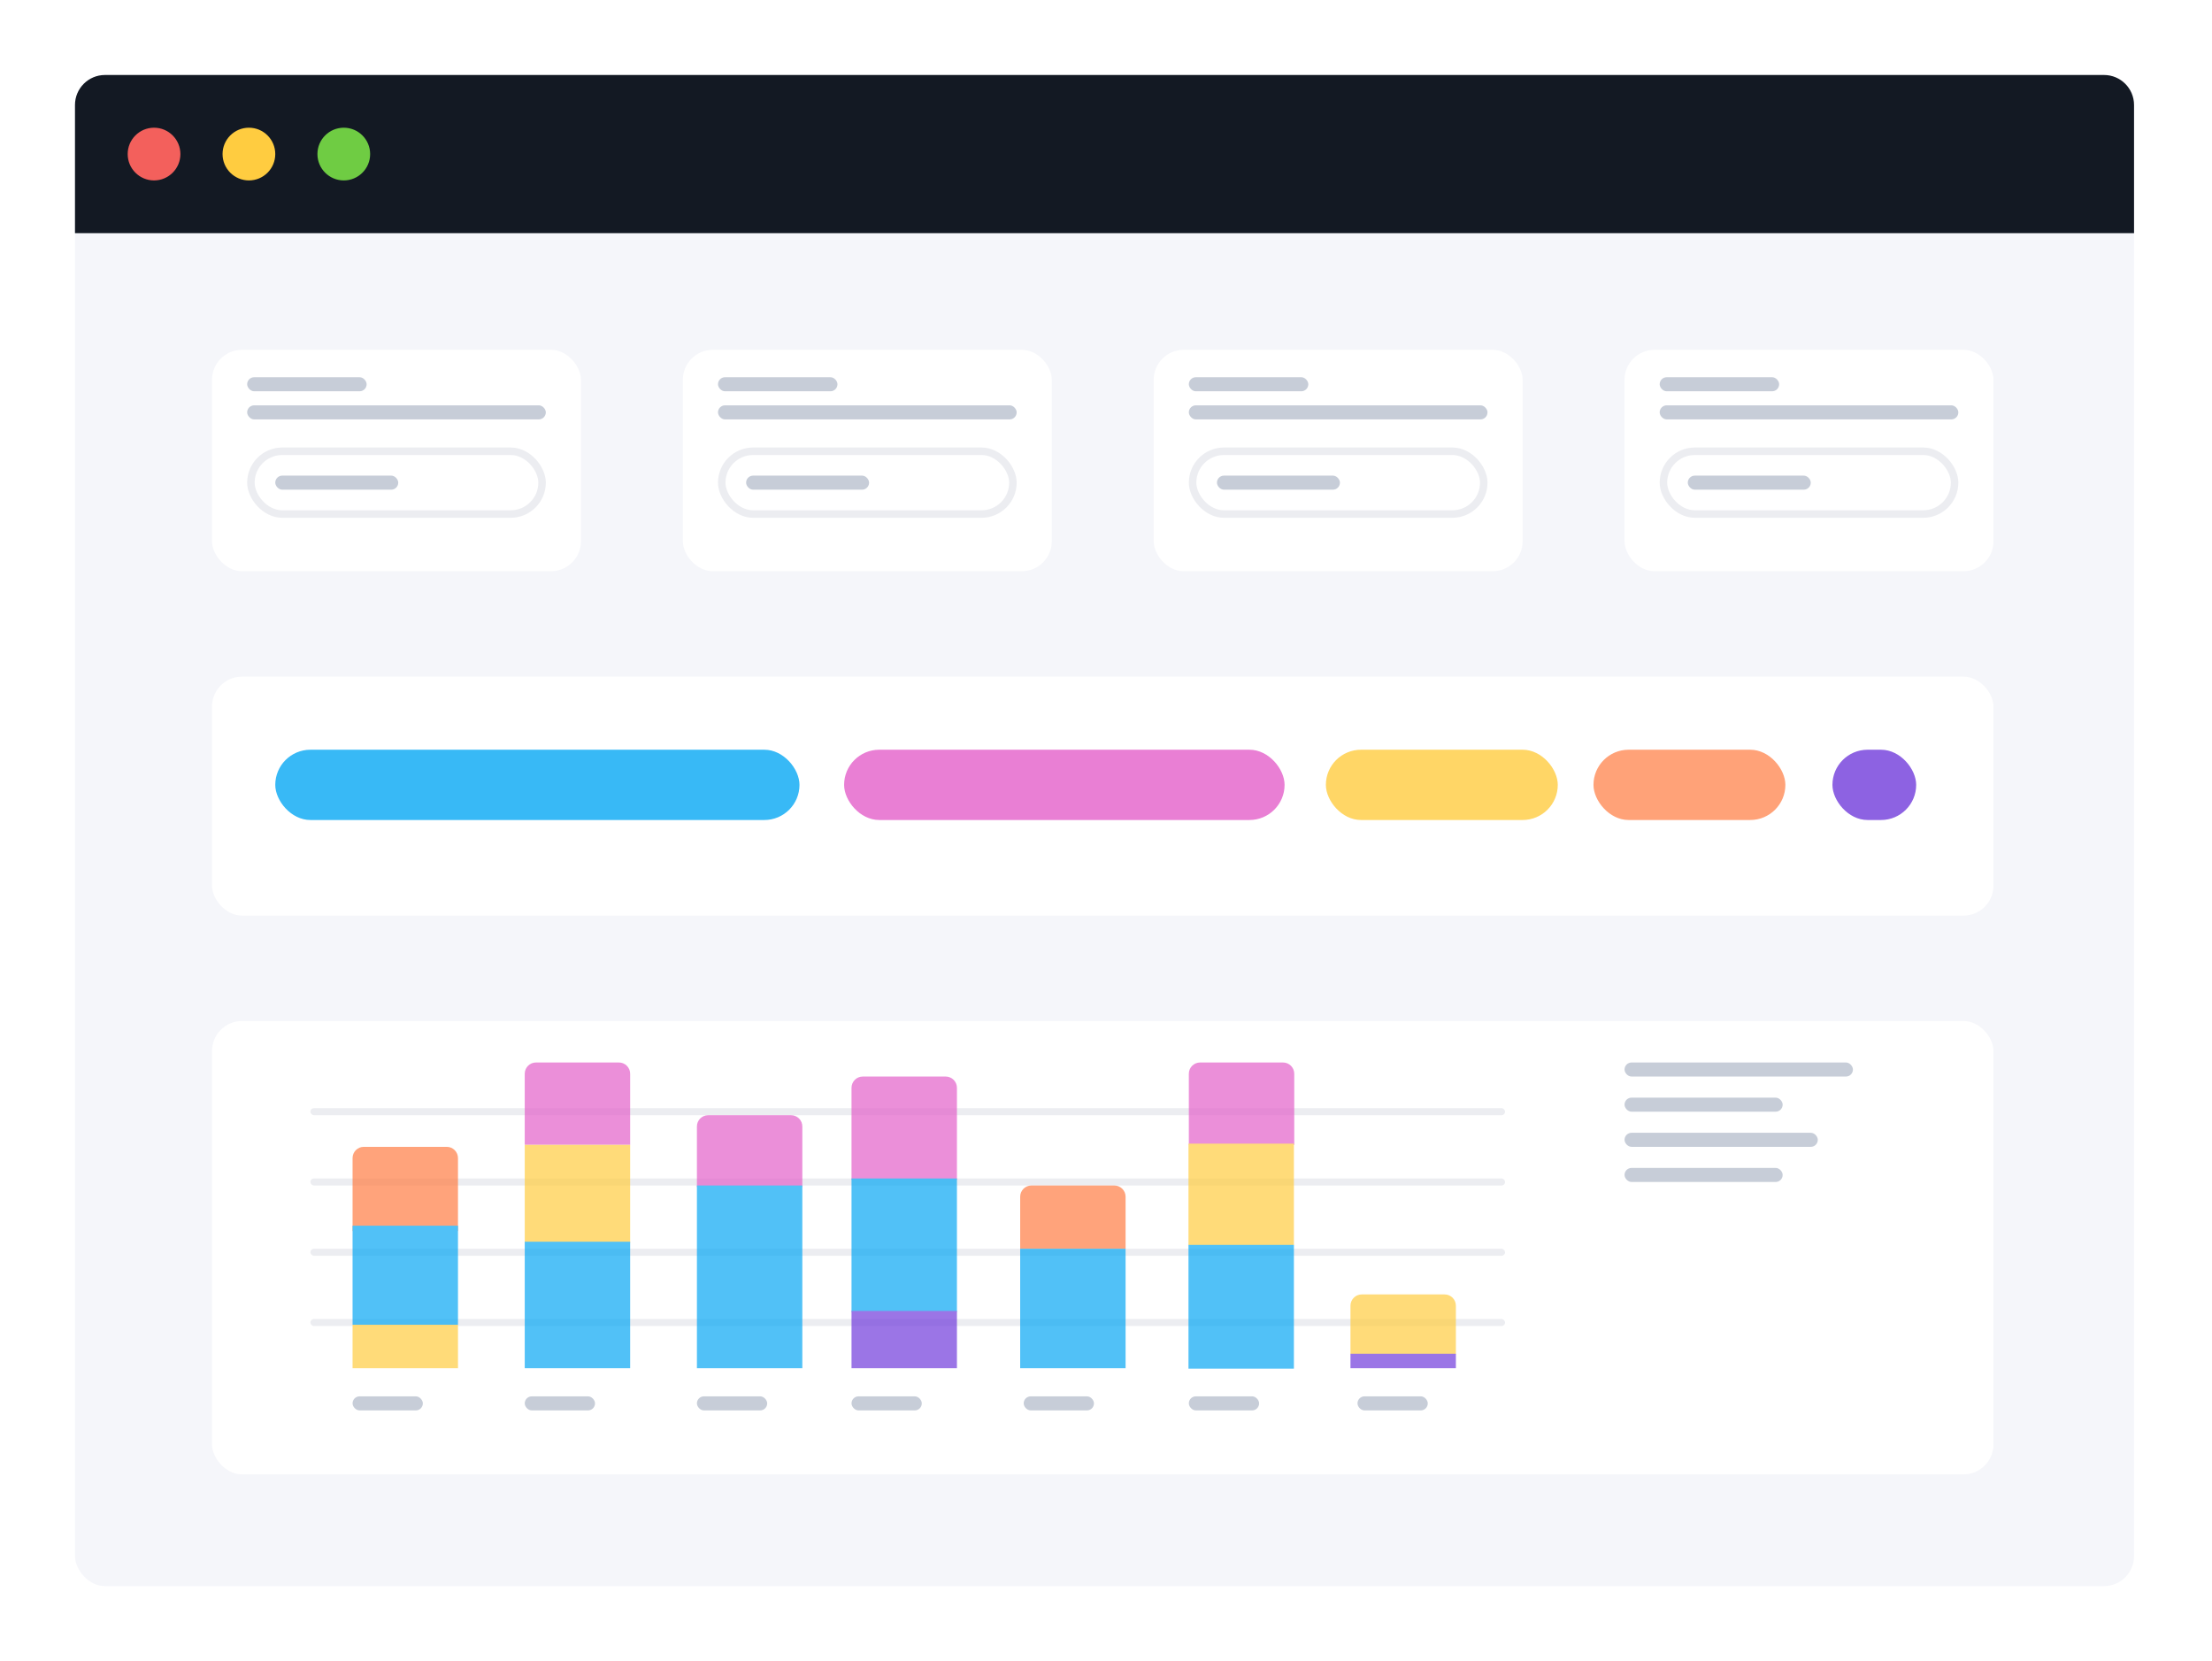<svg width="590" height="443" viewBox="0 0 590 443" fill="none" xmlns="http://www.w3.org/2000/svg">
<g filter="url(#filter0_d)">
<rect x="15" y="15" width="549.205" height="403" rx="8" fill="#F5F6FA"/>
<g filter="url(#filter1_d)">
<rect x="51.551" y="172.451" width="475.165" height="63.73" rx="8" fill="white"/>
</g>
<rect opacity="0.8" x="483.76" y="194.944" width="22.337" height="18.744" rx="9.372" fill="#713BDB"/>
<rect opacity="0.8" x="348.646" y="194.944" width="61.856" height="18.744" rx="9.372" fill="#FFCC40"/>
<rect opacity="0.8" x="220.146" y="194.944" width="117.487" height="18.744" rx="9.372" fill="#E35FC9"/>
<rect opacity="0.8" x="68.421" y="194.945" width="139.824" height="18.744" rx="9.372" fill="#07A7F3"/>
<rect opacity="0.8" x="420.024" y="194.944" width="51.185" height="18.744" rx="9.372" fill="#FF8B56"/>
<g filter="url(#filter2_d)">
<rect x="51.551" y="264.298" width="475.165" height="120.9" rx="8" fill="white"/>
</g>
<rect x="428.309" y="278.355" width="60.919" height="3.749" rx="1.874" fill="#C7CDD8"/>
<rect x="428.309" y="287.728" width="42.174" height="3.749" rx="1.874" fill="#C7CDD8"/>
<rect x="428.309" y="297.1" width="51.547" height="3.749" rx="1.874" fill="#C7CDD8"/>
<rect x="428.309" y="306.472" width="42.174" height="3.749" rx="1.874" fill="#C7CDD8"/>
<rect x="89.04" y="367.391" width="18.744" height="3.749" rx="1.874" fill="#C7CDD8"/>
<rect x="77.793" y="346.772" width="318.651" height="1.874" rx="0.937" fill="#ECEDF1"/>
<rect x="77.793" y="328.028" width="318.651" height="1.874" rx="0.937" fill="#ECEDF1"/>
<rect x="77.793" y="309.284" width="318.651" height="1.874" rx="0.937" fill="#ECEDF1"/>
<rect x="77.793" y="290.539" width="318.651" height="1.874" rx="0.937" fill="#ECEDF1"/>
<rect x="134.963" y="367.391" width="18.744" height="3.749" rx="1.874" fill="#C7CDD8"/>
<rect x="180.886" y="367.391" width="18.744" height="3.749" rx="1.874" fill="#C7CDD8"/>
<rect x="222.123" y="367.391" width="18.744" height="3.749" rx="1.874" fill="#C7CDD8"/>
<rect x="268.046" y="367.391" width="18.744" height="3.749" rx="1.874" fill="#C7CDD8"/>
<rect x="312.095" y="367.391" width="18.744" height="3.749" rx="1.874" fill="#C7CDD8"/>
<rect x="357.081" y="367.391" width="18.744" height="3.749" rx="1.874" fill="#C7CDD8"/>
<g opacity="0.7">
<path d="M89.04 303.849C89.04 302.192 90.383 300.849 92.04 300.849H114.156C115.813 300.849 117.156 302.192 117.156 303.849V323.316H89.04V303.849Z" fill="#FF7C43"/>
<rect x="89.04" y="321.878" width="28.116" height="26.422" fill="#07A7F3"/>
<rect x="89.04" y="348.3" width="28.116" height="11.593" fill="#FFCC40"/>
</g>
<g opacity="0.7">
<path d="M134.963 281.355C134.963 279.699 136.306 278.355 137.963 278.355H160.079C161.736 278.355 163.079 279.699 163.079 281.355V300.322H134.963V281.355Z" fill="#E35FC9"/>
<rect x="134.963" y="300.322" width="28.116" height="26.191" fill="#FFCC40"/>
<rect x="134.963" y="326.153" width="28.116" height="33.739" fill="#07A7F3"/>
</g>
<g opacity="0.7">
<path d="M180.886 295.414C180.886 293.757 182.229 292.414 183.886 292.414H206.003C207.659 292.414 209.003 293.757 209.003 295.414V311.531H180.886V295.414Z" fill="#E35FC9"/>
<rect x="180.886" y="311.158" width="28.116" height="48.735" fill="#07A7F3"/>
</g>
<g opacity="0.7">
<path d="M222.123 285.104C222.123 283.448 223.466 282.104 225.123 282.104H247.24C248.896 282.104 250.24 283.448 250.24 285.104V309.622H222.123V285.104Z" fill="#E35FC9"/>
<rect x="222.123" y="309.284" width="28.116" height="35.614" fill="#07A7F3"/>
<rect x="222.123" y="344.619" width="28.116" height="15.274" fill="#713BDB"/>
</g>
<g opacity="0.7">
<path d="M267.109 314.158C267.109 312.501 268.453 311.158 270.109 311.158H292.226C293.883 311.158 295.226 312.501 295.226 314.158V328.028H267.109V314.158Z" fill="#FF7C43"/>
<rect x="267.109" y="328.028" width="28.116" height="31.865" fill="#07A7F3"/>
</g>
<g opacity="0.7">
<path d="M312.095 281.355C312.095 279.699 313.439 278.355 315.095 278.355H337.212C338.869 278.355 340.212 279.699 340.212 281.355V300.322H312.095V281.355Z" fill="#E35FC9"/>
<rect x="312" y="300" width="28.116" height="27.049" fill="#FFCC40"/>
<rect x="312" y="327" width="28.116" height="33.01" fill="#07A7F3"/>
</g>
<g opacity="0.7">
<path d="M355.207 343.212C355.207 341.555 356.55 340.212 358.207 340.212H380.323C381.98 340.212 383.323 341.555 383.323 343.212V356.144H355.207V343.212Z" fill="#FFCC40"/>
<rect x="355.207" y="356.029" width="28.116" height="3.864" fill="#713BDB"/>
</g>
<path d="M15 23C15 18.582 18.582 15 23 15H556.205C560.623 15 564.205 18.582 564.205 23V57.174H15V23Z" fill="#131923"/>
<circle cx="36.087" cy="36.088" r="7.029" fill="#F3605C"/>
<circle cx="61.392" cy="36.088" r="7.029" fill="#FFCC40"/>
<circle cx="86.697" cy="36.088" r="7.029" fill="#6FCC43"/>
<g filter="url(#filter3_d)">
<rect x="51.551" y="85.291" width="98.407" height="59.044" rx="8" fill="white"/>
</g>
<rect x="60.923" y="95.601" width="31.865" height="3.749" rx="1.874" fill="#C7CDD8"/>
<rect x="60.923" y="103.099" width="79.663" height="3.749" rx="1.874" fill="#C7CDD8"/>
<rect x="68.421" y="121.843" width="32.802" height="3.749" rx="1.874" fill="#C7CDD8"/>
<rect x="61.923" y="115.345" width="77.663" height="16.744" rx="8.372" stroke="#ECEDF1" stroke-width="2"/>
<g filter="url(#filter4_d)">
<rect x="177.137" y="85.291" width="98.407" height="59.044" rx="8" fill="white"/>
</g>
<rect x="186.509" y="95.601" width="31.865" height="3.749" rx="1.874" fill="#C7CDD8"/>
<rect x="186.509" y="103.099" width="79.663" height="3.749" rx="1.874" fill="#C7CDD8"/>
<rect x="194.007" y="121.843" width="32.802" height="3.749" rx="1.874" fill="#C7CDD8"/>
<rect x="187.509" y="115.345" width="77.663" height="16.744" rx="8.372" stroke="#ECEDF1" stroke-width="2"/>
<g filter="url(#filter5_d)">
<rect x="302.723" y="85.291" width="98.407" height="59.044" rx="8" fill="white"/>
</g>
<rect x="312.095" y="95.601" width="31.865" height="3.749" rx="1.874" fill="#C7CDD8"/>
<rect x="312.095" y="103.099" width="79.663" height="3.749" rx="1.874" fill="#C7CDD8"/>
<rect x="319.593" y="121.843" width="32.802" height="3.749" rx="1.874" fill="#C7CDD8"/>
<rect x="313.095" y="115.345" width="77.663" height="16.744" rx="8.372" stroke="#ECEDF1" stroke-width="2"/>
<g filter="url(#filter6_d)">
<rect x="428.309" y="85.291" width="98.407" height="59.044" rx="8" fill="white"/>
</g>
<rect x="437.681" y="95.601" width="31.865" height="3.749" rx="1.874" fill="#C7CDD8"/>
<rect x="437.681" y="103.099" width="79.663" height="3.749" rx="1.874" fill="#C7CDD8"/>
<rect x="445.179" y="121.843" width="32.802" height="3.749" rx="1.874" fill="#C7CDD8"/>
<rect x="438.681" y="115.345" width="77.663" height="16.744" rx="8.372" stroke="#ECEDF1" stroke-width="2"/>
</g>
<defs>
<filter id="filter0_d" x="0" y="0" width="589.205" height="443" filterUnits="userSpaceOnUse" color-interpolation-filters="sRGB">
<feFlood flood-opacity="0" result="BackgroundImageFix"/>
<feColorMatrix in="SourceAlpha" type="matrix" values="0 0 0 0 0 0 0 0 0 0 0 0 0 0 0 0 0 0 127 0"/>
<feOffset dx="5" dy="5"/>
<feGaussianBlur stdDeviation="10"/>
<feColorMatrix type="matrix" values="0 0 0 0 0 0 0 0 0 0 0 0 0 0 0 0 0 0 0.5 0"/>
<feBlend mode="normal" in2="BackgroundImageFix" result="effect1_dropShadow"/>
<feBlend mode="normal" in="SourceGraphic" in2="effect1_dropShadow" result="shape"/>
</filter>
<filter id="filter1_d" x="41.551" y="165.451" width="495.165" height="83.73" filterUnits="userSpaceOnUse" color-interpolation-filters="sRGB">
<feFlood flood-opacity="0" result="BackgroundImageFix"/>
<feColorMatrix in="SourceAlpha" type="matrix" values="0 0 0 0 0 0 0 0 0 0 0 0 0 0 0 0 0 0 127 0"/>
<feOffset dy="3"/>
<feGaussianBlur stdDeviation="5"/>
<feColorMatrix type="matrix" values="0 0 0 0 0.212 0 0 0 0 0.22 0 0 0 0 0.227 0 0 0 0.1 0"/>
<feBlend mode="normal" in2="BackgroundImageFix" result="effect1_dropShadow"/>
<feBlend mode="normal" in="SourceGraphic" in2="effect1_dropShadow" result="shape"/>
</filter>
<filter id="filter2_d" x="41.551" y="257.298" width="495.165" height="140.9" filterUnits="userSpaceOnUse" color-interpolation-filters="sRGB">
<feFlood flood-opacity="0" result="BackgroundImageFix"/>
<feColorMatrix in="SourceAlpha" type="matrix" values="0 0 0 0 0 0 0 0 0 0 0 0 0 0 0 0 0 0 127 0"/>
<feOffset dy="3"/>
<feGaussianBlur stdDeviation="5"/>
<feColorMatrix type="matrix" values="0 0 0 0 0.212 0 0 0 0 0.22 0 0 0 0 0.227 0 0 0 0.1 0"/>
<feBlend mode="normal" in2="BackgroundImageFix" result="effect1_dropShadow"/>
<feBlend mode="normal" in="SourceGraphic" in2="effect1_dropShadow" result="shape"/>
</filter>
<filter id="filter3_d" x="41.551" y="78.291" width="118.407" height="79.044" filterUnits="userSpaceOnUse" color-interpolation-filters="sRGB">
<feFlood flood-opacity="0" result="BackgroundImageFix"/>
<feColorMatrix in="SourceAlpha" type="matrix" values="0 0 0 0 0 0 0 0 0 0 0 0 0 0 0 0 0 0 127 0"/>
<feOffset dy="3"/>
<feGaussianBlur stdDeviation="5"/>
<feColorMatrix type="matrix" values="0 0 0 0 0.212 0 0 0 0 0.22 0 0 0 0 0.227 0 0 0 0.1 0"/>
<feBlend mode="normal" in2="BackgroundImageFix" result="effect1_dropShadow"/>
<feBlend mode="normal" in="SourceGraphic" in2="effect1_dropShadow" result="shape"/>
</filter>
<filter id="filter4_d" x="167.137" y="78.291" width="118.407" height="79.044" filterUnits="userSpaceOnUse" color-interpolation-filters="sRGB">
<feFlood flood-opacity="0" result="BackgroundImageFix"/>
<feColorMatrix in="SourceAlpha" type="matrix" values="0 0 0 0 0 0 0 0 0 0 0 0 0 0 0 0 0 0 127 0"/>
<feOffset dy="3"/>
<feGaussianBlur stdDeviation="5"/>
<feColorMatrix type="matrix" values="0 0 0 0 0.212 0 0 0 0 0.22 0 0 0 0 0.227 0 0 0 0.1 0"/>
<feBlend mode="normal" in2="BackgroundImageFix" result="effect1_dropShadow"/>
<feBlend mode="normal" in="SourceGraphic" in2="effect1_dropShadow" result="shape"/>
</filter>
<filter id="filter5_d" x="292.723" y="78.291" width="118.407" height="79.044" filterUnits="userSpaceOnUse" color-interpolation-filters="sRGB">
<feFlood flood-opacity="0" result="BackgroundImageFix"/>
<feColorMatrix in="SourceAlpha" type="matrix" values="0 0 0 0 0 0 0 0 0 0 0 0 0 0 0 0 0 0 127 0"/>
<feOffset dy="3"/>
<feGaussianBlur stdDeviation="5"/>
<feColorMatrix type="matrix" values="0 0 0 0 0.212 0 0 0 0 0.22 0 0 0 0 0.227 0 0 0 0.1 0"/>
<feBlend mode="normal" in2="BackgroundImageFix" result="effect1_dropShadow"/>
<feBlend mode="normal" in="SourceGraphic" in2="effect1_dropShadow" result="shape"/>
</filter>
<filter id="filter6_d" x="418.309" y="78.291" width="118.407" height="79.044" filterUnits="userSpaceOnUse" color-interpolation-filters="sRGB">
<feFlood flood-opacity="0" result="BackgroundImageFix"/>
<feColorMatrix in="SourceAlpha" type="matrix" values="0 0 0 0 0 0 0 0 0 0 0 0 0 0 0 0 0 0 127 0"/>
<feOffset dy="3"/>
<feGaussianBlur stdDeviation="5"/>
<feColorMatrix type="matrix" values="0 0 0 0 0.212 0 0 0 0 0.22 0 0 0 0 0.227 0 0 0 0.1 0"/>
<feBlend mode="normal" in2="BackgroundImageFix" result="effect1_dropShadow"/>
<feBlend mode="normal" in="SourceGraphic" in2="effect1_dropShadow" result="shape"/>
</filter>
</defs>
</svg>
